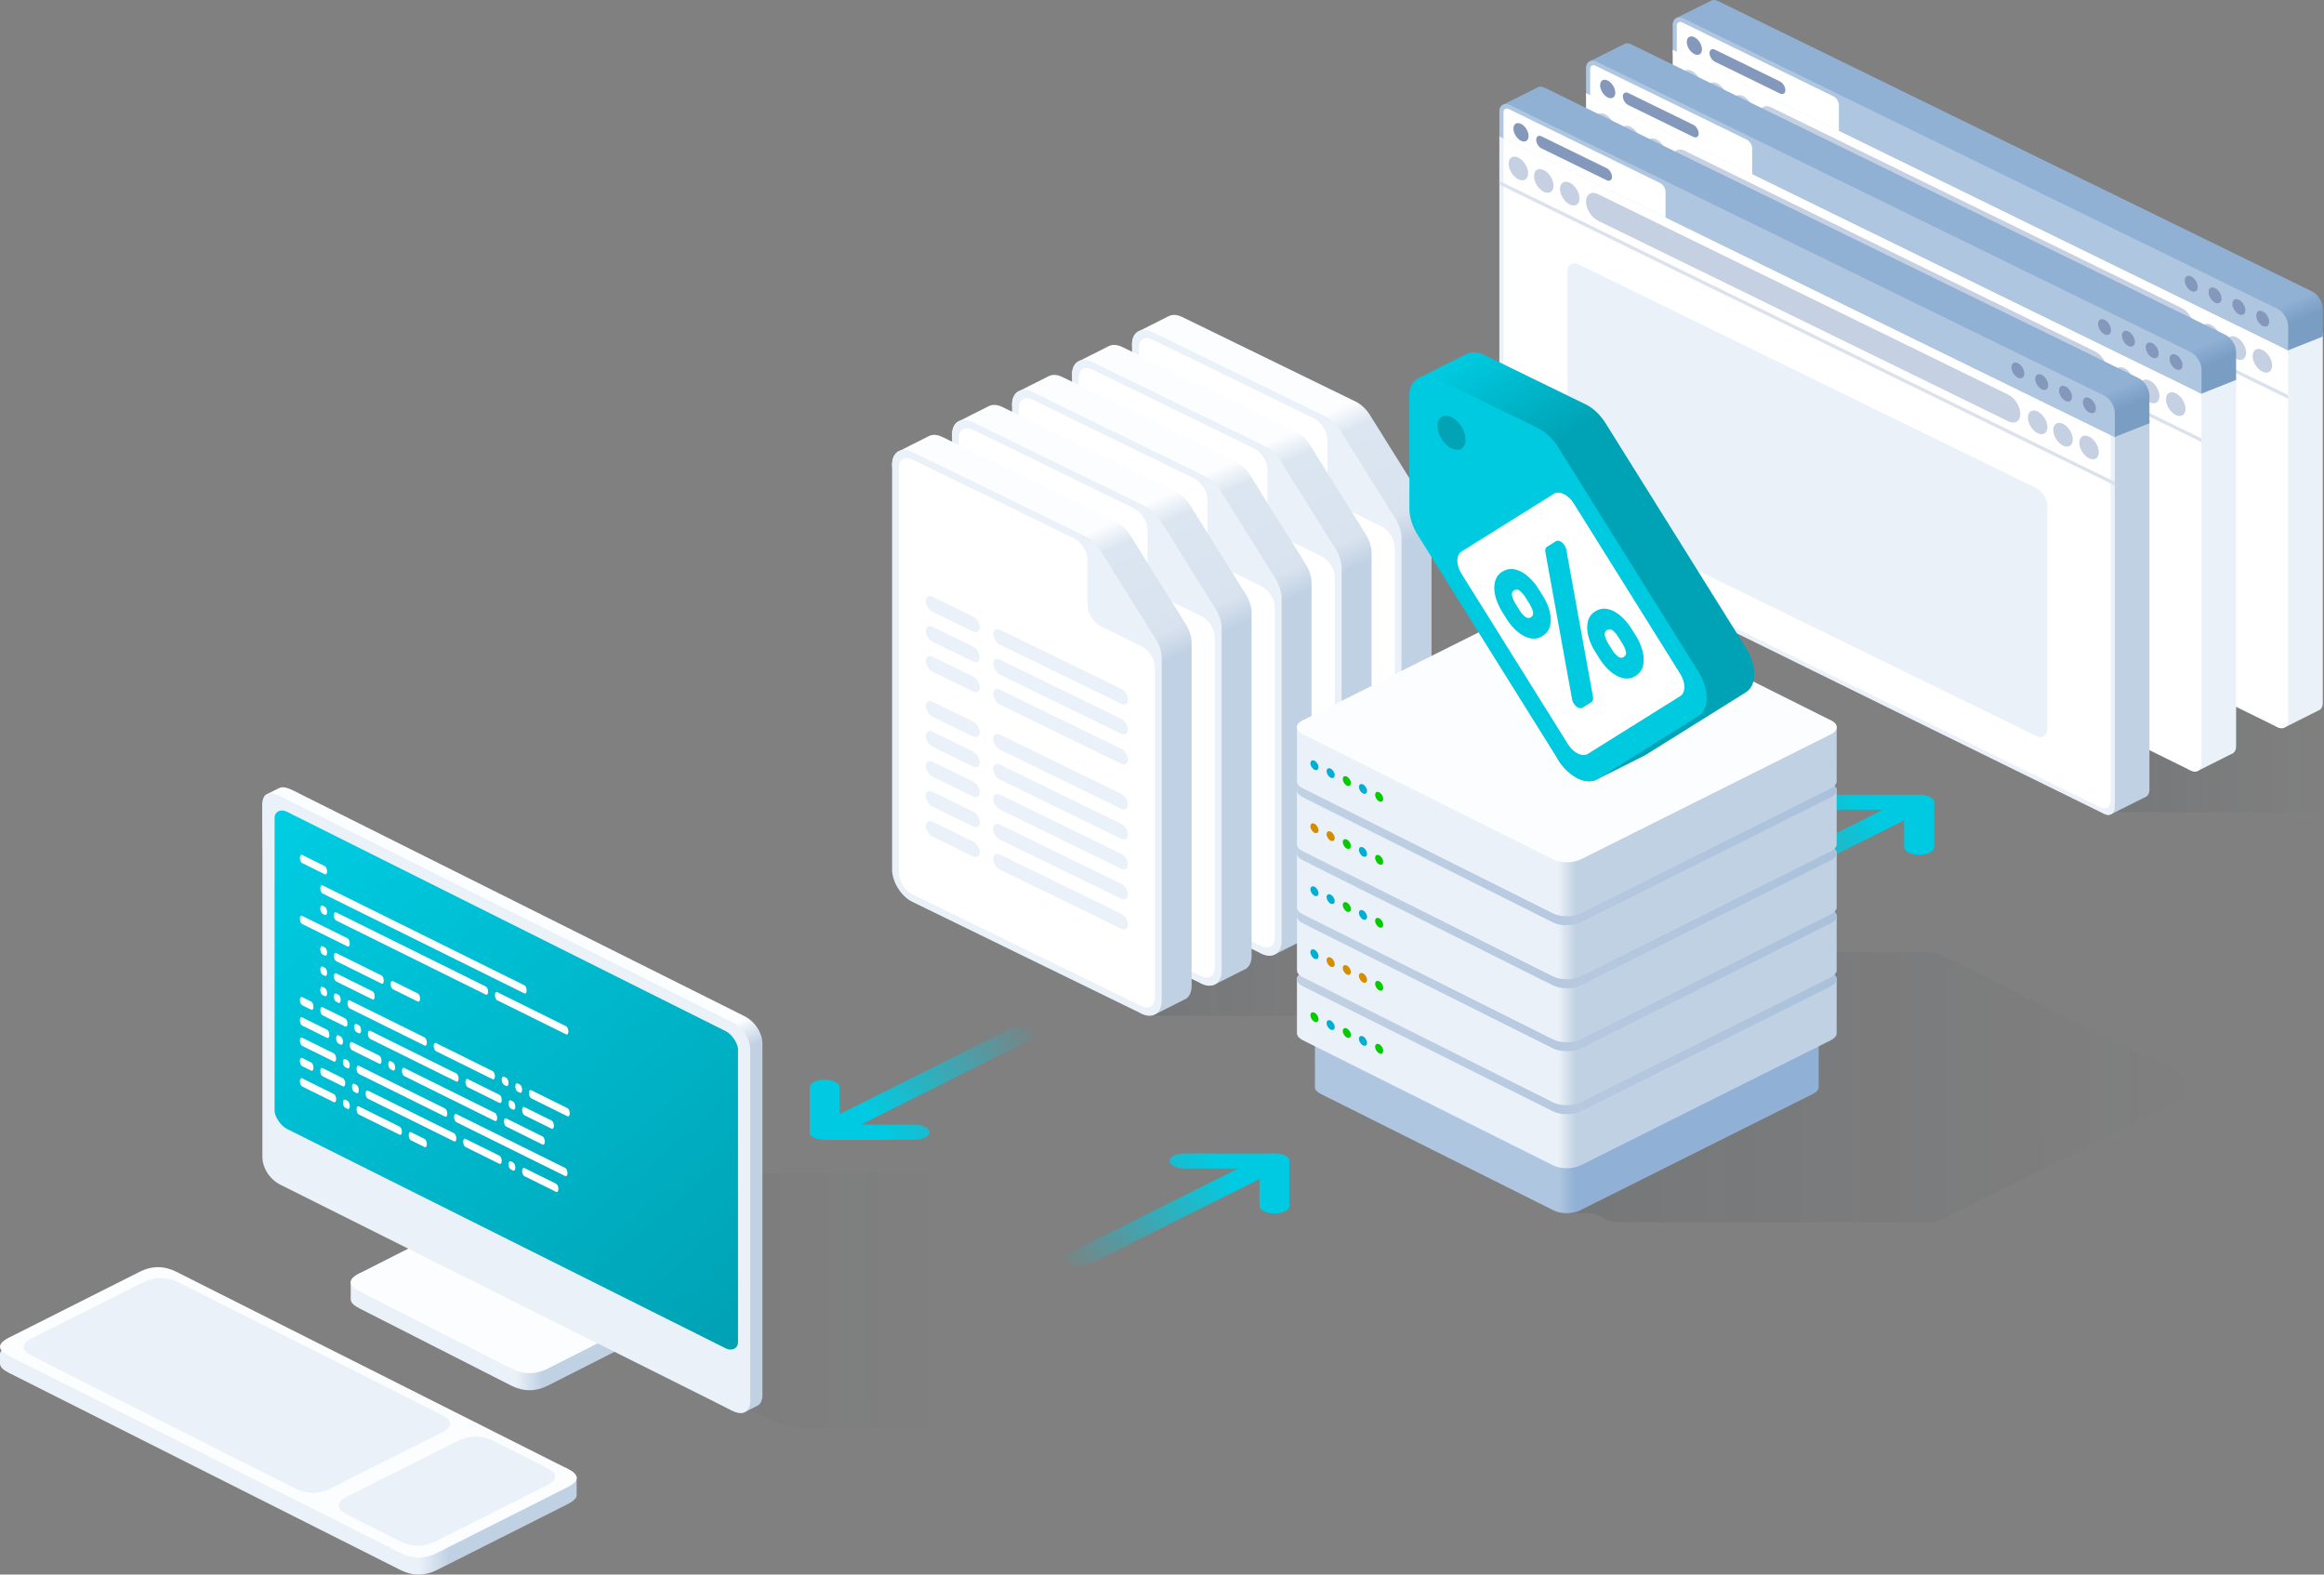 <svg width="310" height="210" fill="none" xmlns="http://www.w3.org/2000/svg"><rect width="100%" height="100%" fill="#808080" stroke="none"/><path fill-rule="evenodd" clip-rule="evenodd" d="M171.414 154.133c.781.391.781 1.024 0 1.414l-26 13c-.781.391-2.047.391-2.828 0-.781-.39-.781-1.023 0-1.414l26-13c.781-.39 2.047-.39 2.828 0Z" fill="url(#a)"/><path fill-rule="evenodd" clip-rule="evenodd" d="M156 154.84c0-.552.895-1 2-1h12c1.105 0 2 .448 2 1v6c0 .552-.895 1-2 1s-2-.448-2-1v-5h-10c-1.105 0-2-.448-2-1Z" fill="url(#b)"/><path fill-rule="evenodd" clip-rule="evenodd" d="M257.414 106.293c.781.39.781 1.024 0 1.414l-26 13c-.781.391-2.047.391-2.828 0-.781-.39-.781-1.024 0-1.414l26-13c.781-.391 2.047-.391 2.828 0Z" fill="url(#c)"/><path fill-rule="evenodd" clip-rule="evenodd" d="M242 107c0-.552.895-1 2-1h12c1.105 0 2 .448 2 1v6c0 .552-.895 1-2 1s-2-.448-2-1v-5h-10c-1.105 0-2-.448-2-1Z" fill="url(#d)"/><path fill-rule="evenodd" clip-rule="evenodd" d="M108.586 151.707c-.781-.39-.781-1.024 0-1.414l26-13c.781-.391 2.047-.391 2.828 0 .781.39.781 1.024 0 1.414l-26 13c-.781.391-2.047.391-2.828 0Z" fill="url(#e)"/><path fill-rule="evenodd" clip-rule="evenodd" d="M124 151c0 .552-.895 1-2 1h-12c-1.105 0-2-.448-2-1v-6c0-.552.895-1 2-1s2 .448 2 1v5h10c1.105 0 2 .448 2 1Z" fill="url(#f)"/><path fill-rule="evenodd" clip-rule="evenodd" d="M194.586 103.707c-.781-.39-.781-1.024 0-1.414l26-13c.781-.39 2.047-.39 2.828 0 .781.39.781 1.024 0 1.414l-26 13c-.781.391-2.047.391-2.828 0Z" fill="url(#g)"/><path fill-rule="evenodd" clip-rule="evenodd" d="M210 103c0 .552-.895 1-2 1h-12c-1.105 0-2-.448-2-1v-6c0-.552.895-1 2-1s2 .448 2 1v5h10c1.105 0 2 .448 2 1Z" fill="url(#h)"/><path d="M310 108.312h-29.274V69.279H310v39.033Z" fill="url(#i)"/><path d="M229.213 5.14V3.589l80.625 40.864v49.3c0 .422-.145.734-.382.905-.057.041-4.739 2.389-4.805 2.413-.243.089-.547.063-.877-.098l-73.116-41.967c-.798-.39-1.445-1.428-1.445-2.317V5.14Z" fill="#EBF1F8"/><path d="M223.124 3.368c0-.463.176-.795.457-.952.048-.027 4.718-2.363 4.772-2.38.236-.07.524-.04.836.112l79.205 38.715c.798.39 1.445 1.428 1.445 2.318v3.705l-5.119 2.03-75.506-39.537-6.09-4.01Z" fill="url(#j)"/><path d="M223.124 3.368c0-.89.647-1.295 1.445-.905l79.205 38.715c.798.39 1.445 1.428 1.445 2.318V47.2L223.124 7.074V3.368Z" fill="#AFC6E0"/><path d="M223.124 8.192V6.639l82.095 40.127v49.301c0 .89-.647 1.295-1.445.905l-79.205-38.916c-.798-.39-1.445-1.427-1.445-2.317V8.192Z" fill="#fff"/><path d="M223.671 8.46V6.907l81.001 39.592v48.69c0 .89-.647 1.295-1.445.905l-78.111-38.38c-.798-.39-1.445-1.428-1.445-2.318V8.46Z" fill="#fff"/><path d="m223.124 12.569 82.095 40.127v.483l-82.095-40.127v-.483Z" fill="#DCE2EC"/><path d="M234.684 15.32c0-.98.712-1.425 1.589-.996l54.752 26.762c.878.429 1.589 1.57 1.589 2.55 0 .978-.711 1.424-1.589.994l-54.752-26.762c-.877-.429-1.589-1.57-1.589-2.549Zm-10.324-5.047c0-.8.582-1.166 1.3-.814.719.35 1.301 1.284 1.301 2.085 0 .801-.582 1.166-1.301.815-.718-.351-1.3-1.285-1.3-2.086Zm3.388 1.657c0-.802.582-1.166 1.301-.815.718.35 1.3 1.285 1.3 2.085 0 .801-.582 1.166-1.3.815-.719-.351-1.301-1.285-1.301-2.086Zm3.468 1.694c0-.8.582-1.165 1.3-.814.719.35 1.301 1.285 1.301 2.085 0 .801-.582 1.166-1.301.815-.718-.351-1.3-1.285-1.3-2.086Zm62.41 30.506c0-.801.582-1.166 1.3-.815.719.351 1.301 1.285 1.301 2.086 0 .8-.582 1.165-1.301.814-.718-.35-1.3-1.285-1.3-2.085Zm3.388 1.656c0-.801.582-1.166 1.301-.815.718.351 1.3 1.285 1.3 2.086 0 .8-.582 1.165-1.3.814-.719-.35-1.301-1.285-1.301-2.085Zm3.468 1.694c0-.8.582-1.165 1.3-.814.719.352 1.301 1.285 1.301 2.086 0 .801-.582 1.166-1.301.814-.718-.35-1.3-1.284-1.3-2.085Z" fill="#C5D0E3"/><path d="M223.671 3.426c0-.437.329-.63.735-.431l20.148 9.848c.406.198.736.713.736 1.15v3.48L223.671 6.908v-3.48Z" fill="#fff"/><path d="M294.601 38.968c0-.534.388-.777.866-.543.479.234.867.857.867 1.39 0 .534-.388.778-.867.544-.478-.235-.866-.857-.866-1.391Zm-3.179-1.554c0-.534.388-.777.867-.543.478.234.867.857.867 1.39 0 .535-.389.778-.867.544-.479-.234-.867-.857-.867-1.39Zm6.357 3.108c0-.534.389-.777.867-.543.479.234.867.857.867 1.39 0 .534-.388.777-.867.543-.478-.234-.867-.856-.867-1.39Zm3.179 1.554c0-.534.389-.777.867-.543.479.234.867.856.867 1.39 0 .534-.388.777-.867.543-.478-.234-.867-.856-.867-1.39ZM225.001 5.592c0-.623.453-.907 1.012-.634.558.274 1.011 1 1.011 1.623s-.453.906-1.011.633c-.559-.273-1.012-1-1.012-1.622Zm3.035 1.483c0-.445.323-.647.722-.452l8.67 4.237c.399.195.723.714.723 1.16 0 .444-.324.647-.723.452l-8.67-4.238c-.399-.195-.722-.714-.722-1.159Z" fill="#8498BB"/><path d="M217.652 10.922V9.369l80.626 40.864v49.3c0 .421-.145.734-.383.905-.056.041-4.738 2.389-4.805 2.413-.243.088-.547.063-.877-.098l-73.116-41.967c-.798-.39-1.445-1.428-1.445-2.317V10.922Z" fill="#EBF1F8"/><path d="M211.563 9.15c0-.465.175-.797.456-.953a793.19 793.19 0 0 1 4.772-2.38c.236-.071.525-.04.836.112l79.205 38.715c.798.39 1.445 1.428 1.445 2.318v3.705l-5.118 2.03-75.507-39.537-6.089-4.01Z" fill="url(#k)"/><path d="M211.563 9.15c0-.89.647-1.296 1.445-.906l79.205 38.715c.798.39 1.445 1.428 1.445 2.318v3.705l-82.095-40.127V9.149Z" fill="#AFC6E0"/><path d="M211.563 13.973V12.42l82.095 40.127v49.301c0 .89-.647 1.295-1.445.905l-79.205-38.916c-.798-.39-1.445-1.428-1.445-2.317V13.973Z" fill="#fff"/><path d="M212.111 14.24v-1.553l81.001 39.593v48.69c0 .89-.647 1.295-1.445.905l-78.111-38.38c-.798-.39-1.445-1.428-1.445-2.318V14.241Z" fill="#fff"/><path d="m211.563 18.35 82.095 40.127v.483l-82.095-40.127v-.483Z" fill="#DCE2EC"/><path d="M223.123 21.1c0-.979.712-1.424 1.589-.995l54.752 26.762c.878.429 1.589 1.57 1.589 2.549 0 .979-.711 1.424-1.589.995L224.712 23.65c-.877-.429-1.589-1.57-1.589-2.549Zm-10.324-5.046c0-.801.582-1.166 1.3-.815.719.351 1.301 1.285 1.301 2.086 0 .8-.582 1.166-1.301.814-.718-.35-1.3-1.284-1.3-2.085Zm3.388 1.656c0-.801.582-1.166 1.301-.815.718.352 1.3 1.285 1.3 2.086 0 .801-.582 1.166-1.3.814-.719-.35-1.301-1.284-1.301-2.085Zm3.468 1.695c0-.8.582-1.166 1.301-.815.718.352 1.3 1.285 1.3 2.086 0 .801-.582 1.166-1.3.815-.719-.351-1.301-1.285-1.301-2.086Zm62.41 30.505c0-.8.582-1.165 1.3-.814.719.351 1.301 1.285 1.301 2.086 0 .8-.582 1.165-1.301.814-.718-.351-1.3-1.285-1.3-2.086Zm3.388 1.656c0-.8.582-1.165 1.301-.814.718.351 1.3 1.285 1.3 2.086 0 .8-.582 1.165-1.3.814-.719-.35-1.301-1.285-1.301-2.086Zm3.468 1.696c0-.801.582-1.166 1.301-.815.718.351 1.3 1.285 1.3 2.086 0 .8-.582 1.165-1.3.814-.719-.35-1.301-1.285-1.301-2.085Z" fill="#C5D0E3"/><path d="M212.111 9.207c0-.437.329-.63.735-.431l20.148 9.848c.406.198.735.713.735 1.15v3.48l-21.618-10.566v-3.48Z" fill="#fff"/><path d="M283.04 44.749c0-.534.388-.777.867-.543.479.234.867.857.867 1.39 0 .534-.388.778-.867.543-.479-.234-.867-.856-.867-1.39Zm-3.179-1.554c0-.534.388-.777.867-.543.479.234.867.857.867 1.39 0 .535-.388.778-.867.544-.479-.234-.867-.857-.867-1.39Zm6.358 3.108c0-.534.388-.777.867-.543.479.234.867.856.867 1.39 0 .534-.388.777-.867.543-.479-.234-.867-.856-.867-1.39Zm3.179 1.554c0-.534.388-.777.867-.543.479.234.867.856.867 1.39 0 .534-.388.777-.867.543-.479-.234-.867-.856-.867-1.39Zm-75.957-36.484c0-.623.453-.907 1.011-.634.559.273 1.012 1 1.012 1.623s-.453.906-1.012.633c-.558-.273-1.011-1-1.011-1.622Zm3.034 1.483c0-.445.324-.647.723-.452l8.67 4.237c.399.195.722.714.722 1.16 0 .444-.323.647-.722.452l-8.67-4.238c-.399-.195-.723-.714-.723-1.159Z" fill="#8498BB"/><path d="M206.089 16.703V15.15l80.626 40.863v49.301c0 .421-.145.734-.383.905-.057.041-4.738 2.389-4.805 2.413-.243.088-.547.063-.877-.098l-73.116-41.967c-.798-.39-1.445-1.428-1.445-2.317V16.703Z" fill="#C1D1E4"/><path d="M200 14.93c0-.464.176-.796.457-.952.047-.027 4.718-2.363 4.771-2.38.236-.071.525-.04.837.112l79.205 38.715c.798.39 1.445 1.428 1.445 2.318v3.705l-5.119 2.03-75.507-39.537L200 14.93Z" fill="url(#l)"/><path d="M200 14.93c0-.89.647-1.295 1.445-.905L280.65 52.74c.798.39 1.445 1.428 1.445 2.317v3.706L200 18.636V14.93Z" fill="#AFC6E0"/><path d="M200 19.754V18.2l82.095 40.127v49.302c0 .89-.647 1.295-1.445.905l-79.205-38.916c-.798-.39-1.445-1.428-1.445-2.317V19.754Z" fill="#EBF1F8"/><path d="M200.548 20.021v-1.553l81.001 39.593v48.69c0 .89-.647 1.295-1.445.905l-78.111-38.38c-.798-.39-1.445-1.428-1.445-2.318V20.022Z" fill="#fff"/><path d="m200 24.13 82.095 40.128v.483L200 24.614v-.483Z" fill="#DCE2EC"/><path d="M211.56 26.881c0-.979.712-1.424 1.589-.995l54.752 26.762c.878.429 1.589 1.57 1.589 2.55 0 .978-.711 1.423-1.589.994L213.149 29.43c-.877-.429-1.589-1.57-1.589-2.549Zm-10.324-5.046c0-.801.582-1.166 1.3-.815.719.352 1.301 1.285 1.301 2.086 0 .801-.582 1.166-1.301.815-.718-.351-1.3-1.285-1.3-2.086Zm3.388 1.656c0-.8.582-1.165 1.301-.814.718.35 1.3 1.284 1.3 2.085 0 .801-.582 1.166-1.3.815-.719-.351-1.301-1.285-1.301-2.086Zm3.468 1.695c0-.8.582-1.165 1.3-.814.719.35 1.301 1.285 1.301 2.085 0 .801-.582 1.166-1.301.815-.718-.351-1.3-1.285-1.3-2.086Zm62.41 30.505c0-.8.582-1.165 1.3-.814.719.351 1.301 1.285 1.301 2.086 0 .8-.582 1.165-1.301.814-.718-.35-1.3-1.285-1.3-2.086Zm3.388 1.657c0-.801.582-1.166 1.301-.815.718.351 1.3 1.285 1.3 2.086 0 .8-.582 1.165-1.3.814-.719-.35-1.301-1.285-1.301-2.085Zm3.468 1.695c0-.801.582-1.166 1.3-.815.719.351 1.301 1.285 1.301 2.086 0 .8-.582 1.166-1.301.814-.718-.35-1.3-1.285-1.3-2.085Z" fill="#C5D0E3"/><path d="M200.548 14.988c0-.437.33-.63.736-.431l20.147 9.848c.406.198.736.713.736 1.15v3.48L200.548 18.47v-3.48Z" fill="#fff"/><path d="M271.477 50.53c0-.534.388-.777.867-.543.479.234.867.857.867 1.39 0 .534-.388.777-.867.543-.479-.234-.867-.856-.867-1.39Zm-3.179-1.554c0-.534.389-.777.867-.543.479.234.867.857.867 1.39 0 .535-.388.778-.867.544-.478-.234-.867-.857-.867-1.39Zm6.358 3.108c0-.534.388-.777.867-.543.479.234.867.856.867 1.39 0 .534-.388.777-.867.543-.479-.234-.867-.856-.867-1.39Zm3.179 1.554c0-.534.388-.777.867-.543.479.234.867.856.867 1.39 0 .534-.388.777-.867.543-.479-.234-.867-.856-.867-1.39Zm-75.957-36.484c0-.623.453-.907 1.012-.634.558.274 1.011 1 1.011 1.623 0 .622-.453.906-1.011.633-.559-.273-1.012-1-1.012-1.622Zm3.035 1.483c0-.445.323-.647.722-.452l8.67 4.237c.399.195.722.714.722 1.16 0 .444-.323.646-.722.451l-8.67-4.237c-.399-.195-.722-.714-.722-1.159Z" fill="#8498BB"/><path d="M209.08 36.19c0-.917.666-1.334 1.488-.932l61.03 29.83c.822.403 1.488 1.471 1.488 2.388v29.74c0 .917-.666 1.334-1.488.933l-61.03-29.831c-.822-.402-1.488-1.471-1.488-2.388V36.19Z" fill="#EBF1F8"/><path d="M191 135.461h-38v-44.5h38v44.5Z" fill="url(#m)"/><path d="M151 45.961c0-.802.283-1.393.745-1.706.053-.037 4.109-2.07 4.167-2.098.475-.235 1.1-.214 1.784.12l23.151 11.29c.715.35 1.401 1 1.907 1.81l7.408 11.855c.506.81.79 1.711.79 2.507v45.757c0 .784-.271 1.367-.714 1.685-.057.041-4.117 2.078-4.18 2.11-.478.245-1.11.228-1.803-.11l-26.559-16.905c-1.489-.726-2.696-2.658-2.696-4.315l-4-52Z" fill="url(#n)"/><path d="M151 45.961c0-1.657 1.207-2.41 2.696-1.685l23.151 11.292c.715.349 1.401 1 1.907 1.808l7.408 11.856c.506.81.79 1.711.79 2.507v45.757c0 1.657-1.207 2.411-2.697 1.685l-30.559-14.905c-1.489-.726-2.696-2.658-2.696-4.315v-54Z" fill="#EBF1F8"/><path d="M151.899 46.4c0-1.105.805-1.608 1.798-1.124l21.571 10.521c.992.485 1.797 1.773 1.797 2.877v6c0 1.105.805 2.393 1.798 2.877l5.393 2.63c.992.484 1.797 1.772 1.797 2.877v44c0 1.104-.805 1.607-1.797 1.123l-30.559-14.905c-.993-.484-1.798-1.772-1.798-2.876v-54Z" fill="#fff"/><path d="M143 49.961c0-.802.283-1.393.745-1.706.053-.037 4.109-2.07 4.167-2.098.475-.235 1.1-.214 1.784.12l23.151 11.29c.715.35 1.401 1 1.907 1.81l7.408 11.855c.506.81.79 1.711.79 2.507v45.757c0 .784-.271 1.367-.714 1.685-.057.041-4.117 2.078-4.18 2.11-.478.245-1.11.228-1.803-.11l-26.559-16.905c-1.489-.726-2.696-2.658-2.696-4.315l-4-52Z" fill="url(#o)"/><path d="M143 49.961c0-1.657 1.207-2.41 2.696-1.685l23.151 11.292c.715.349 1.401 1 1.907 1.808l7.408 11.856c.506.81.79 1.711.79 2.507v45.757c0 1.657-1.207 2.411-2.697 1.685l-30.559-14.905c-1.489-.726-2.696-2.658-2.696-4.315v-54Z" fill="#EBF1F8"/><path d="M143.899 50.4c0-1.105.805-1.608 1.798-1.124l21.571 10.521c.992.485 1.797 1.773 1.797 2.877v6c0 1.105.805 2.393 1.798 2.877l5.393 2.63c.992.484 1.797 1.772 1.797 2.877v44c0 1.104-.805 1.607-1.797 1.123l-30.559-14.905c-.993-.484-1.798-1.772-1.798-2.876v-54Z" fill="#fff"/><path d="M135 53.961c0-.802.283-1.393.745-1.706.053-.037 4.109-2.07 4.167-2.098.475-.235 1.1-.214 1.784.12l23.151 11.29c.715.35 1.401 1 1.907 1.81l7.408 11.855c.506.81.79 1.711.79 2.507v45.757c0 .784-.271 1.367-.714 1.685-.057.041-4.117 2.078-4.18 2.11-.478.245-1.11.228-1.803-.11l-26.559-16.905c-1.489-.726-2.696-2.658-2.696-4.315l-4-52Z" fill="url(#p)"/><path d="M135 53.961c0-1.657 1.207-2.41 2.696-1.685l23.151 11.292c.715.349 1.401 1 1.907 1.808l7.408 11.856c.506.81.79 1.711.79 2.507v45.757c0 1.657-1.207 2.411-2.697 1.685l-30.559-14.905c-1.489-.726-2.696-2.658-2.696-4.315v-54Z" fill="#EBF1F8"/><path d="M135.899 54.4c0-1.105.805-1.608 1.798-1.124l21.571 10.521c.992.485 1.797 1.773 1.797 2.877v6c0 1.105.805 2.393 1.798 2.877l5.393 2.63c.992.484 1.797 1.772 1.797 2.877v44c0 1.104-.805 1.607-1.797 1.123l-30.559-14.905c-.993-.484-1.798-1.772-1.798-2.876v-54Z" fill="#fff"/><path d="M127 57.961c0-.802.283-1.393.745-1.706.053-.037 4.109-2.07 4.167-2.098.475-.235 1.1-.214 1.784.12l23.151 11.29c.715.35 1.401 1 1.907 1.81l7.408 11.855c.506.81.79 1.711.79 2.507v45.757c0 .784-.271 1.367-.714 1.685-.057.041-4.117 2.078-4.18 2.11-.478.245-1.11.228-1.803-.11l-26.559-16.905c-1.489-.726-2.696-2.658-2.696-4.315l-4-52Z" fill="url(#q)"/><path d="M127 57.961c0-1.657 1.207-2.41 2.696-1.685l23.151 11.292c.715.349 1.401 1 1.907 1.808l7.408 11.856c.506.81.79 1.711.79 2.507v45.757c0 1.657-1.207 2.411-2.697 1.685l-30.559-14.905c-1.489-.726-2.696-2.658-2.696-4.315v-54Z" fill="#EBF1F8"/><path d="M127.899 58.4c0-1.105.805-1.608 1.798-1.124l21.571 10.521c.992.485 1.797 1.773 1.797 2.877v6c0 1.105.805 2.393 1.798 2.877l5.393 2.63c.992.484 1.797 1.772 1.797 2.877v44c0 1.104-.805 1.607-1.797 1.123l-30.559-14.905c-.993-.484-1.798-1.772-1.798-2.876v-54Z" fill="#fff"/><path d="M119 61.961c0-.802.283-1.393.745-1.706.053-.037 4.109-2.07 4.167-2.098.475-.235 1.1-.214 1.784.12l23.151 11.29c.715.35 1.401 1 1.907 1.81l7.408 11.855c.506.81.79 1.711.79 2.507v45.757c0 .784-.271 1.367-.714 1.685-.057.041-4.117 2.078-4.18 2.11-.478.245-1.11.228-1.803-.11l-26.559-16.905c-1.489-.726-2.696-2.658-2.696-4.315l-4-52Z" fill="url(#r)"/><path d="M119 61.961c0-1.657 1.207-2.41 2.696-1.685l23.151 11.292c.715.349 1.401 1 1.907 1.808l7.408 11.856c.506.81.79 1.711.79 2.507v45.757c0 1.657-1.207 2.411-2.697 1.685l-30.559-14.905c-1.489-.726-2.696-2.658-2.696-4.315v-54Z" fill="#EBF1F8"/><path d="M119.899 62.4c0-1.105.805-1.608 1.798-1.124l21.571 10.521c.992.485 1.797 1.773 1.797 2.877v6c0 1.105.805 2.393 1.798 2.877l5.393 2.63c.992.484 1.797 1.772 1.797 2.877v44c0 1.104-.805 1.607-1.797 1.123l-30.559-14.905c-.993-.484-1.798-1.772-1.798-2.876v-54Z" fill="#fff"/><path d="M123.494 80.153c0-.552.403-.804.899-.562l5.393 2.63c.496.243.898.887.898 1.439s-.402.804-.898.562l-5.393-2.63c-.496-.243-.899-.887-.899-1.439Zm8.988 4.384c0-.553.402-.804.899-.562l16.178 7.89c.497.243.899.887.899 1.44 0 .551-.402.803-.899.56l-16.178-7.89c-.497-.242-.899-.886-.899-1.438Zm-8.988-.384c0-.552.403-.804.899-.562l5.393 2.63c.496.243.898.887.898 1.439s-.402.804-.898.562l-5.393-2.63c-.496-.243-.899-.887-.899-1.439Zm8.988 4.384c0-.553.402-.804.899-.562l16.178 7.89c.497.243.899.887.899 1.44 0 .551-.402.803-.899.56l-16.178-7.89c-.497-.242-.899-.886-.899-1.438Zm-8.988-.384c0-.552.403-.804.899-.562l5.393 2.63c.496.243.898.887.898 1.439s-.402.804-.898.562l-5.393-2.63c-.496-.243-.899-.887-.899-1.439Zm8.988 4.384c0-.553.402-.804.899-.562l16.178 7.89c.497.243.899.887.899 1.439s-.402.804-.899.562l-16.178-7.89c-.497-.243-.899-.887-.899-1.44Zm-8.988 1.616c0-.552.403-.804.899-.562l5.393 2.63c.496.243.898.887.898 1.439s-.402.804-.898.562l-5.393-2.63c-.496-.243-.899-.887-.899-1.439Zm8.988 4.384c0-.553.402-.804.899-.562l16.178 7.891c.497.242.899.886.899 1.438 0 .552-.402.804-.899.562l-16.178-7.89c-.497-.243-.899-.887-.899-1.44Zm-8.988-.384c0-.552.403-.804.899-.562l5.393 2.631c.496.242.898.886.898 1.438 0 .552-.402.804-.898.562l-5.393-2.63c-.496-.243-.899-.887-.899-1.439Zm8.988 4.384c0-.553.402-.804.899-.562l16.178 7.891c.497.242.899.886.899 1.438 0 .552-.402.804-.899.562l-16.178-7.891c-.497-.242-.899-.886-.899-1.438Zm-8.988-.384c0-.552.403-.804.899-.562l5.393 2.631c.496.242.898.886.898 1.438 0 .552-.402.804-.898.562l-5.393-2.631c-.496-.242-.899-.886-.899-1.438Zm8.988 4.384c0-.553.402-.804.899-.562l16.178 7.891c.497.242.899.886.899 1.438 0 .552-.402.804-.899.562l-16.178-7.891c-.497-.242-.899-.886-.899-1.438Zm-8.988-.384c0-.552.403-.804.899-.562l5.393 2.631c.496.242.898.886.898 1.438 0 .552-.402.804-.898.562l-5.393-2.631c-.496-.242-.899-.886-.899-1.438Zm8.988 4.384c0-.553.402-.804.899-.562l16.178 7.891c.497.242.899.886.899 1.438 0 .552-.402.804-.899.562l-16.178-7.891c-.497-.242-.899-.886-.899-1.438Zm-8.988-.384c0-.552.403-.804.899-.562l5.393 2.631c.496.242.898.886.898 1.438 0 .552-.402.804-.898.562l-5.393-2.631c-.496-.242-.899-.886-.899-1.438Zm8.988 4.384c0-.553.402-.804.899-.562l16.178 7.891c.497.242.899.886.899 1.438 0 .552-.402.804-.899.562l-16.178-7.891c-.497-.242-.899-.886-.899-1.438Z" fill="#EBF1F8"/><path d="M212.6 161.8H209l30.6-34.8H257c.96 0 1.6.2 1.8.3l33.6 16.8c.2.1.6.42.6.9 0 .48-.4.8-.6.9l-33 16.5c-1.2.6-1.8.6-2.4.6h-40.8c-.4 0-1.32-.06-1.8-.3l-1.8-.9Z" fill="url(#s)"/><path d="M176.117 145.865c-.457-.228-.696-.524-.716-.824-.002-.027-.002-7.975 0-8.002.02-.299.259-.596.716-.824l31.152-8.856c.956-.478 2.506-.478 3.461 0l31.153 8.856c.454.227.692.521.715.818.003.044.002 8.009-.004 8.053-.04.284-.277.562-.711.779l-31.153 15.577c-.955.478-2.505.478-3.461 0l-31.152-15.577Z" fill="url(#t)"/><path d="M173.768 138.727c-.49-.244-.745-.562-.767-.883v-7.288c.022-.321.277-.638.767-.883l33.378-9.489c1.024-.512 2.684-.512 3.708 0l33.378 9.489c.486.243.742.558.766.877.004.047.002 7.295-.004 7.342-.043.304-.297.603-.762.835l-33.378 16.689c-1.024.512-2.684.512-3.708 0l-33.378-16.689Z" fill="url(#u)"/><path d="M173.768 131.527c-1.024-.512-1.024-1.342 0-1.854l33.378-16.689c1.024-.512 2.684-.512 3.708 0l33.378 16.689c1.024.512 1.024 1.342 0 1.854l-33.378 16.689c-1.024.512-2.684.512-3.708 0l-33.378-16.689Z" fill="url(#v)"/><path d="M173.768 130.327c-.49-.245-.745-.562-.767-.883v-7.288c.022-.321.277-.638.767-.883l33.378-9.489c1.024-.512 2.684-.512 3.708 0l33.378 9.489c.486.243.742.558.766.877.004.047.002 7.295-.004 7.342-.043.304-.297.603-.762.835l-33.378 16.689c-1.024.512-2.684.512-3.708 0l-33.378-16.689Z" fill="url(#w)"/><path d="M173.768 123.128c-1.024-.512-1.024-1.342 0-1.854l33.378-16.689c1.024-.512 2.684-.512 3.708 0l33.378 16.689c1.024.512 1.024 1.342 0 1.854l-33.378 16.689c-1.024.512-2.684.512-3.708 0l-33.378-16.689Z" fill="url(#x)"/><path d="M173.768 121.928c-.49-.245-.745-.563-.767-.883v-7.289c.022-.32.277-.638.767-.883l33.378-9.488c1.024-.512 2.684-.512 3.708 0l33.378 9.488c.486.244.742.559.766.877.004.048.002 7.295-.004 7.343-.043.304-.297.602-.762.835l-33.378 16.689c-1.024.512-2.684.512-3.708 0l-33.378-16.689Z" fill="url(#y)"/><path d="M173.768 114.727c-1.024-.512-1.024-1.343 0-1.855l33.378-16.688c1.024-.513 2.684-.513 3.708 0l33.378 16.688c1.024.512 1.024 1.343 0 1.855l-33.378 16.689c-1.024.512-2.684.512-3.708 0l-33.378-16.689Z" fill="url(#z)"/><path d="M173.768 113.527c-.49-.245-.745-.562-.767-.883v-7.288c.022-.321.277-.638.767-.883l33.378-9.489c1.024-.512 2.684-.512 3.708 0l33.378 9.489c.486.243.742.558.766.877.004.047.002 7.295-.004 7.342-.043.304-.297.603-.762.835l-33.378 16.689c-1.024.512-2.684.512-3.708 0l-33.378-16.689Z" fill="url(#A)"/><path d="M173.768 106.327c-1.024-.512-1.024-1.342 0-1.854l33.378-16.689c1.024-.512 2.684-.512 3.708 0l33.378 16.689c1.024.512 1.024 1.342 0 1.854l-33.378 16.689c-1.024.512-2.684.512-3.708 0l-33.378-16.689Z" fill="url(#B)"/><path d="M173.768 105.127c-.49-.245-.745-.562-.767-.883v-7.288c.022-.32.277-.638.767-.883l33.378-9.489c1.024-.512 2.684-.512 3.708 0l33.378 9.489c.486.243.742.558.766.877.004.047.002 7.295-.004 7.342-.043.304-.297.603-.762.835l-33.378 16.689c-1.024.512-2.684.512-3.708 0l-33.378-16.689Z" fill="url(#C)"/><path d="M173.768 97.927c-1.024-.512-1.024-1.342 0-1.854l33.378-16.689c1.024-.512 2.684-.512 3.708 0l33.378 16.689c1.024.512 1.024 1.342 0 1.854l-33.378 16.689c-1.024.512-2.684.512-3.708 0l-33.378-16.689Z" fill="#FBFDFF"/><circle cx=".6" cy=".6" r=".6" transform="matrix(.899 .438 0 1 174.801 101.2)" fill="#00AED4"/><circle cx=".6" cy=".6" r=".6" transform="matrix(.899 .438 0 1 176.958 102.252)" fill="#00AED4"/><circle cx=".6" cy=".6" r=".6" transform="matrix(.899 .438 0 1 179.115 103.305)" fill="#04CB00"/><circle cx=".6" cy=".6" r=".6" transform="matrix(.899 .438 0 1 181.271 104.356)" fill="#00AED4"/><circle cx=".6" cy=".6" r=".6" transform="matrix(.899 .438 0 1 183.429 105.408)" fill="#04CB00"/><circle cx=".6" cy=".6" r=".6" transform="matrix(.899 .438 0 1 174.799 109.601)" fill="#D48C00"/><circle cx=".6" cy=".6" r=".6" transform="matrix(.899 .438 0 1 176.957 110.653)" fill="#D48C00"/><circle cx=".6" cy=".6" r=".6" transform="matrix(.899 .438 0 1 179.114 111.706)" fill="#04CB00"/><circle cx=".6" cy=".6" r=".6" transform="matrix(.899 .438 0 1 181.271 112.757)" fill="#00AED4"/><circle cx=".6" cy=".6" r=".6" transform="matrix(.899 .438 0 1 183.429 113.809)" fill="#04CB00"/><circle cx=".6" cy=".6" r=".6" transform="matrix(.899 .438 0 1 174.799 118.001)" fill="#00AED4"/><circle cx=".6" cy=".6" r=".6" transform="matrix(.899 .438 0 1 176.957 119.053)" fill="#00AED4"/><circle cx=".6" cy=".6" r=".6" transform="matrix(.899 .438 0 1 179.114 120.106)" fill="#04CB00"/><circle cx=".6" cy=".6" r=".6" transform="matrix(.899 .438 0 1 181.271 121.157)" fill="#00AED4"/><circle cx=".6" cy=".6" r=".6" transform="matrix(.899 .438 0 1 183.429 122.209)" fill="#04CB00"/><circle cx=".6" cy=".6" r=".6" transform="matrix(.899 .438 0 1 174.8 126.401)" fill="#00AED4"/><circle cx=".6" cy=".6" r=".6" transform="matrix(.899 .438 0 1 176.957 127.453)" fill="#D48C00"/><circle cx=".6" cy=".6" r=".6" transform="matrix(.899 .438 0 1 179.115 128.504)" fill="#D48C00"/><circle cx=".6" cy=".6" r=".6" transform="matrix(.899 .438 0 1 181.272 129.557)" fill="#D48C00"/><circle cx=".6" cy=".6" r=".6" transform="matrix(.899 .438 0 1 183.429 130.609)" fill="#04CB00"/><circle cx=".6" cy=".6" r=".6" transform="matrix(.899 .438 0 1 174.8 134.801)" fill="#04CB00"/><circle cx=".6" cy=".6" r=".6" transform="matrix(.899 .438 0 1 176.958 135.854)" fill="#00AED4"/><circle cx=".6" cy=".6" r=".6" transform="matrix(.899 .438 0 1 179.115 136.905)" fill="#04CB00"/><circle cx=".6" cy=".6" r=".6" transform="matrix(.899 .438 0 1 181.272 137.957)" fill="#00AED4"/><circle cx=".6" cy=".6" r=".6" transform="matrix(.899 .438 0 1 183.429 139.009)" fill="#04CB00"/><path d="m232.903 92.317-13.433 8.394c-.112.07-6.575 3.301-6.698 3.347-1.469.555-3.594-.597-4.944-2.758l-12.386-33.148c-.702-1.124-1.097-2.377-1.097-3.482L188 52.897c0-1.09.376-1.898.991-2.34.089-.065 6.529-3.294 6.628-3.342.66-.324 1.525-.293 2.472.169l13.433 6.552c.993.484 1.946 1.388 2.648 2.512l18.731 29.975c1.463 2.341 1.463 4.98 0 5.894Z" fill="url(#D)"/><path d="m226.558 95.49-13.433 8.394c-1.463.914-3.834-.243-5.297-2.584l-18.731-29.975C188.395 70.2 188 68.948 188 67.842V52.898c0-2.301 1.677-3.35 3.746-2.34l13.433 6.551c.993.485 1.946 1.389 2.649 2.513l18.73 29.975c1.463 2.34 1.463 4.98 0 5.894Z" fill="#00CAE0"/><path d="m224.136 92.835-12.335 7.708c-.732.457-1.918-.122-2.649-1.292l-14.209-22.739c-.731-1.17-.731-2.49 0-2.947l12.336-7.708c.731-.457 1.917.122 2.649 1.292l14.208 22.739c.731 1.17.731 2.49 0 2.947Z" fill="#fff"/><path d="m213.328 87.788-.539-.864a7.414 7.414 0 0 1-.92-2.095c-.177-.705-.197-1.349-.06-1.931a2.114 2.114 0 0 1 .98-1.358c.529-.33 1.084-.433 1.664-.306.584.125 1.152.423 1.705.893a7.508 7.508 0 0 1 1.49 1.761l.54.864a7.3 7.3 0 0 1 .914 2.098c.18.704.2 1.347.06 1.932a2.151 2.151 0 0 1-.994 1.367c-.524.327-1.077.424-1.66.291-.583-.132-1.152-.433-1.705-.903a7.577 7.577 0 0 1-1.475-1.749Zm1.2-1.95.54.863c.19.304.425.577.705.817.28.233.552.267.815.103.277-.173.368-.43.275-.773a3.585 3.585 0 0 0-.435-.996l-.54-.864c-.2-.32-.435-.604-.705-.85-.27-.247-.548-.28-.835-.102-.263.165-.35.427-.26.786.094.357.24.695.44 1.015Zm-13.591-3.344-.54-.864c-.439-.704-.748-1.409-.924-2.114-.174-.708-.19-1.35-.05-1.927s.465-1.025.974-1.343c.53-.331 1.085-.433 1.665-.306.583.125 1.152.422 1.705.892a7.508 7.508 0 0 1 1.49 1.762l.54.864c.439.704.746 1.406.919 2.106.177.698.192 1.334.045 1.907-.146.574-.481 1.024-1.004 1.351-.524.327-1.075.427-1.655.3-.58-.127-1.145-.423-1.695-.888a7.499 7.499 0 0 1-1.47-1.74Zm1.22-1.964.54.864c.2.32.437.595.71.825.273.23.537.265.79.107.276-.173.368-.43.275-.772a3.585 3.585 0 0 0-.435-.997l-.54-.864c-.2-.32-.435-.603-.705-.85-.27-.246-.548-.28-.835-.101-.263.164-.343.43-.24.795.104.358.25.69.44.993Zm8.938 13.859c-.473.295-1.281-.379-1.403-1.169l-3.554-19.595c-.05-.323.036-.588.229-.709l1.169-.73c.472-.296 1.281.378 1.402 1.168l3.555 19.595c.05.323-.036.588-.229.71l-1.169.73Z" fill="#00CAE0"/><path d="M195.493 58.635c0 1.151-.839 1.675-1.874 1.17-1.034-.504-1.873-1.846-1.873-2.997 0-1.15.839-1.675 1.873-1.17 1.035.505 1.874 1.846 1.874 2.997Z" fill="#01A3B5"/><path d="M16.636 171.887c1.627-.818 3.254-.818 4.88 0 1.628.818 52.565 23.182 54.192 24 .744.374 1.147.748 1.211 1.122.012.071.012 2.414 0 2.484-.064.374-.467.748-1.21 1.122-1.628.818-15.79 7.953-17.417 8.771-1.627.818-3.254.818-4.88 0L1.22 183.113c-.787-.396-1.193-.791-1.219-1.187v-1.354c.026-.395.432-.791 1.22-1.187 1.3-.654 3.486-1.498 15.415-7.498Z" fill="url(#E)"/><path d="M23.517 169.614c-1.627-.819-3.254-.819-4.88 0-11.93 6-16.115 8.116-17.417 8.771-1.627.818-1.627 1.636 0 2.455l52.191 26.273c1.627.818 3.254.818 4.88 0 1.628-.818 15.79-7.953 17.417-8.771 1.627-.818 1.627-1.637 0-2.455l-52.191-26.273Z" fill="#FBFDFF"/><path d="M65.89 192.205c-1.627-.818-3.254-.818-4.88 0l-14.642 7.364c-1.626.818-1.626 1.636 0 2.454 1.627.818 5.311 2.683 6.938 3.501 1.627.819 3.254.819 4.88 0l14.642-7.363c1.627-.819 1.627-1.637 0-2.455-1.627-.818-5.311-2.683-6.938-3.501Zm-42-21.136c-1.627-.818-3.254-.818-4.88 0l-14.642 7.364c-1.627.818-1.627 1.636 0 2.455l34.938 17.583c1.627.819 3.254.819 4.88 0l14.642-7.363c1.626-.819 1.626-1.637 0-2.455L23.89 171.069Z" fill="#EBF1F8"/><path d="M110.5 190.5H125v-34H44.5c-4 0-7 .5-3 2.5S98 187 102 189s7 1.5 8.5 1.5Z" fill="url(#F)"/><path d="M57.418 168.3s3.253-.818 4.88 0c1.627.818 18.565 6.182 20.191 7.001.744.374 1.148.748 1.212 1.122.012.07.012 2.413 0 2.483-.064.374-.468.748-1.212 1.122-1.626.818-7.79 3.953-9.416 4.771-1.627.819-3.253.819-4.88 0-1.627-.818-18.565-9.455-20.192-10.273-.786-.396-1.193-.791-1.218-1.187-.002-.027-.002-2.327 0-2.354.025-.395.432-.791 1.218-1.187 1.302-.654 9.417-1.498 9.417-1.498Z" fill="url(#G)"/><path d="M62.298 165.027c-1.627-.818-3.254-.818-4.88 0 0 0-8.115 4.117-9.417 4.771-1.626.818-1.626 1.637 0 2.455 1.627.818 18.565 9.455 20.192 10.273 1.627.818 3.253.818 4.88 0 1.627-.818 7.79-3.953 9.416-4.771 1.627-.818 1.627-1.637 0-2.455-1.626-.818-18.564-9.455-20.191-10.273Z" fill="#FBFDFF"/><path d="m99.258 135.502-60.191-30.095c-.782-.392-1.377-.501-1.783-.327-.03.013-1.686.84-1.714.856-.38.216-.57.718-.57 1.504 0 14.235 1.627 45.134 1.627 46.11 0 1.22.813 2.847 2.44 3.661 1.627.813 56.938 30.095 58.565 30.909.75.375 1.327.404 1.731.207.048-.023 1.72-.863 1.763-.893.382-.261.573-.757.573-1.348v-46.923c0-1.22-.814-2.847-2.44-3.661Z" fill="url(#H)"/><path d="M37.44 106.22c-1.627-.814-2.44-.407-2.44 1.22v46.923c0 1.22.813 2.847 2.44 3.661l60.192 30.095c1.626.814 2.44 0 2.44-1.22v-46.923c0-1.22-.814-2.847-2.44-3.661L37.44 106.22Z" fill="#EBF1F8"/><path d="M36.627 109.066c0-.813.813-1.22 1.627-.813l58.564 29.282c.814.407 1.627 1.627 1.627 2.44v39.043c0 .814-.813 1.22-1.627.814l-58.564-29.283c-.814-.406-1.627-1.626-1.627-2.44v-39.043Z" fill="url(#I)"/><path d="M66.017 132.707c0-.299.135-.474.302-.392l9.197 4.553c.167.082.302.392.302.691 0 .299-.135.475-.302.392l-9.197-4.552c-.167-.083-.302-.392-.302-.692Zm-8.168 6.791c0-.299.135-.474.302-.392l7.563 3.744c.167.083.303.392.303.691 0 .3-.136.475-.303.392l-7.563-3.743c-.167-.083-.302-.393-.302-.692Zm-14.824-5.17c-.167-.083-.302.092-.302.392 0 .299.135.608.302.691l3.025 1.497c.168.083.303-.092.303-.391 0-.3-.136-.609-.303-.692l-3.025-1.497Zm19.362 9.583c-.168-.082-.303.093-.303.392 0 .299.135.609.303.692l4.235 2.096c.167.083.302-.093.302-.392 0-.299-.135-.609-.302-.691l-4.235-2.097Zm7.26 4.136c0-.299.135-.475.303-.392l3.63 1.797c.167.082.302.392.302.691 0 .299-.135.475-.302.392l-3.63-1.797c-.168-.082-.303-.392-.303-.691Zm-29.344-12.359c-.167-.082-.303.093-.303.392 0 .3.136.609.303.692l3.327 1.647c.167.083.303-.093.303-.392 0-.299-.136-.609-.303-.691l-3.328-1.648Zm26.924 13.869c0-.299.135-.474.302-.392l4.84 2.396c.168.083.303.393.303.692 0 .299-.135.474-.302.392l-4.84-2.396c-.168-.083-.303-.392-.303-.692Zm-26.924-11.16c-.167-.083-.303.093-.303.392 0 .299.136.609.303.691l4.235 2.097c.167.082.302-.093.302-.392 0-.299-.135-.609-.302-.692l-4.235-2.096Zm20.268 10.574c0-.299.136-.474.303-.391l14.521 7.187c.167.083.303.393.303.692 0 .299-.136.474-.303.392l-14.521-7.188c-.167-.083-.303-.392-.303-.692Zm-17.848-6.126c0-.299.135-.475.302-.392l2.723 1.348c.167.083.302.392.302.691 0 .299-.135.475-.302.392l-2.723-1.347c-.167-.083-.302-.393-.302-.692Zm19.059 9.434c0-.299.135-.475.302-.392l4.538 2.246c.167.083.302.392.302.692 0 .299-.135.474-.302.392l-4.538-2.247c-.167-.082-.303-.392-.303-.691Zm7.865 3.893c0-.299.135-.474.303-.392l4.235 2.097c.167.082.302.392.302.691 0 .299-.135.475-.302.392l-4.235-2.096c-.168-.083-.303-.393-.303-.692ZM40 144.206c0-.299.135-.475.303-.392l4.235 2.096c.167.083.302.393.302.692 0 .299-.135.474-.302.392l-4.235-2.097c-.168-.082-.303-.392-.303-.691Zm7.563 3.743c0-.299.136-.474.302-.391l5.446 2.695c.167.083.302.392.302.691 0 .3-.135.475-.302.392l-5.446-2.695c-.166-.083-.302-.392-.302-.692Zm-3.025-25.873c0-.3.135-.475.302-.392l19.967 9.883c.167.082.302.392.302.691 0 .299-.135.475-.302.392l-19.967-9.883c-.167-.083-.302-.392-.302-.691Zm0 5.417c0-.3.135-.475.302-.392l6.05 2.995c.168.082.303.392.303.691 0 .299-.135.475-.302.392l-6.05-2.995c-.168-.083-.303-.392-.303-.691Zm0 2.708c0-.299.135-.475.302-.392l4.84 2.396c.168.083.303.392.303.691 0 .3-.135.475-.302.392l-4.84-2.395c-.168-.083-.303-.393-.303-.692Zm1.815 3.607c0-.299.135-.475.303-.392l9.983 4.942c.167.082.302.392.302.691 0 .299-.135.475-.302.392l-9.983-4.942c-.168-.082-.303-.392-.303-.691Zm24.202 11.98c0-.3.135-.475.302-.392l4.84 2.396c.168.082.303.392.303.691 0 .299-.135.475-.302.392l-4.84-2.396c-.168-.083-.303-.392-.303-.691Zm-21.479-7.924c0-.299.135-.474.302-.392l11.496 5.691c.167.082.302.392.302.691 0 .299-.135.475-.302.392l-11.496-5.69c-.167-.083-.302-.393-.302-.692Zm-.303 7.976c0-.299.136-.475.303-.392l11.495 5.69c.168.083.303.393.303.692 0 .299-.136.474-.303.392l-11.495-5.691c-.167-.082-.303-.392-.303-.691Zm-2.117-6.465c0-.299.135-.475.302-.392l3.63 1.797c.167.082.303.392.303.691 0 .299-.136.475-.303.392l-3.63-1.797c-.167-.082-.302-.392-.302-.691Zm6.957 3.444c0-.299.136-.475.303-.392l12.1 5.99c.168.082.303.392.303.691 0 .299-.135.475-.302.392l-12.101-5.99c-.167-.082-.303-.392-.303-.691Zm-6.05-.287c0-.299.136-.474.302-.391l11.496 5.69c.167.083.303.392.303.691 0 .299-.136.475-.303.392l-11.495-5.69c-.167-.083-.303-.392-.303-.692Zm20.269 12.742c0-.299.135-.475.303-.392l.302.15c.167.082.303.392.303.691 0 .299-.136.475-.303.392l-.302-.15c-.168-.082-.303-.392-.303-.691ZM40 141.497c0-.299.135-.474.303-.392l1.21.599c.167.083.302.393.302.692 0 .299-.135.474-.302.392l-1.21-.599c-.168-.083-.303-.392-.303-.692Zm0-8.125c0-.299.135-.475.303-.392l1.21.599c.167.083.302.392.302.691 0 .3-.135.475-.302.392l-1.21-.599c-.168-.082-.303-.392-.303-.691Zm2.723-12.195c0-.299.135-.475.302-.392l.303.15c.167.083.302.392.302.691 0 .3-.135.475-.302.392l-.303-.149c-.167-.083-.302-.393-.302-.692Zm0 5.417c0-.299.135-.475.302-.392l.303.15c.167.083.302.392.302.691 0 .3-.135.475-.302.392l-.303-.149c-.167-.083-.302-.393-.302-.692Zm0 2.709c0-.3.135-.475.302-.392l.303.149c.167.083.302.393.302.692 0 .299-.135.474-.302.392l-.303-.15c-.167-.083-.302-.392-.302-.691Zm0 2.708c0-.299.135-.475.302-.392l.303.15c.167.083.302.392.302.691 0 .3-.135.475-.302.392l-.303-.149c-.167-.083-.302-.393-.302-.692Zm1.815.899c0-.3.135-.475.302-.392l.303.149c.167.083.302.393.302.692 0 .299-.135.474-.302.392l-.303-.15c-.167-.083-.302-.392-.302-.691Zm22.386 11.081c0-.3.136-.475.303-.392l.302.149c.168.083.303.393.303.692 0 .299-.135.475-.303.392l-.302-.15c-.167-.083-.303-.392-.303-.691Zm1.816.898c0-.299.135-.475.302-.392l.302.15c.168.083.303.392.303.691 0 .299-.135.475-.303.392l-.302-.149c-.167-.083-.302-.393-.302-.692Zm-21.48-7.923c0-.299.136-.475.303-.392l.302.15c.168.082.303.392.303.691 0 .299-.135.475-.303.392l-.302-.15c-.167-.083-.303-.392-.303-.691Zm20.572 10.182c0-.299.135-.474.303-.392l.302.15c.167.083.303.392.303.692 0 .299-.136.474-.303.392l-.302-.15c-.168-.083-.303-.392-.303-.692Zm-22.992-8.672c0-.299.136-.474.303-.392l.302.15c.167.083.303.392.303.692 0 .299-.136.474-.303.391l-.302-.149c-.167-.083-.303-.393-.303-.692Zm6.958 3.444c0-.299.136-.474.303-.392l.302.15c.167.083.303.392.303.692 0 .299-.136.474-.303.392l-.302-.15c-.167-.083-.303-.392-.303-.692Zm-6.05-.286c0-.299.135-.475.302-.392l.303.15c.167.083.303.392.303.691 0 .299-.136.475-.303.392l-.303-.15c-.167-.082-.302-.392-.302-.691Zm1.21 3.307c0-.299.135-.474.303-.391l.302.149c.167.083.302.393.302.692 0 .299-.135.474-.302.392l-.303-.15c-.167-.083-.302-.392-.302-.692Zm-1.21 2.11c0-.299.135-.475.302-.392l.303.15c.167.082.303.392.303.691 0 .299-.136.475-.303.392l-.303-.15c-.167-.082-.302-.392-.302-.691Zm6.352-15.815c0-.299.136-.475.303-.392l3.328 1.647c.167.083.303.393.303.692 0 .299-.136.474-.303.392l-3.328-1.647c-.167-.083-.302-.393-.302-.692ZM40 114.412c0-.299.136-.474.303-.392l3.025 1.498c.167.083.302.392.302.691 0 .299-.135.475-.302.392l-3.026-1.497c-.166-.083-.302-.392-.302-.692Zm2.723 4.057c0-.3.135-.475.302-.392l26.925 13.327c.167.083.302.392.302.691 0 .299-.135.475-.302.392L43.025 119.16c-.167-.083-.302-.392-.302-.691Zm11.798 32.925c0-.3.136-.475.303-.392l1.815.898c.167.083.302.392.302.692 0 .299-.135.474-.302.391l-1.816-.898c-.166-.083-.302-.392-.302-.691Zm-14.218-29.248c-.167-.083-.303.093-.303.392 0 .299.136.609.303.691l6.05 2.995c.167.083.303-.093.303-.392 0-.299-.136-.608-.303-.691l-6.05-2.995Z" fill="#fff"/><defs><linearGradient id="a" x1="161.5" y1="153.84" x2="141.25" y2="168.84" gradientUnits="userSpaceOnUse"><stop stop-color="#00CAE1"/><stop offset="1" stop-color="#00CBE1" stop-opacity="0"/></linearGradient><linearGradient id="b" x1="161.5" y1="153.84" x2="141.25" y2="168.84" gradientUnits="userSpaceOnUse"><stop stop-color="#00CAE1"/><stop offset="1" stop-color="#00CBE1" stop-opacity="0"/></linearGradient><linearGradient id="c" x1="247.5" y1="106" x2="227.25" y2="121" gradientUnits="userSpaceOnUse"><stop stop-color="#00CAE1"/><stop offset="1" stop-color="#00CBE1" stop-opacity="0"/></linearGradient><linearGradient id="d" x1="247.5" y1="106" x2="227.25" y2="121" gradientUnits="userSpaceOnUse"><stop stop-color="#00CAE1"/><stop offset="1" stop-color="#00CBE1" stop-opacity="0"/></linearGradient><linearGradient id="e" x1="118.5" y1="152" x2="138.75" y2="137" gradientUnits="userSpaceOnUse"><stop stop-color="#00CAE1"/><stop offset="1" stop-color="#00CBE1" stop-opacity="0"/></linearGradient><linearGradient id="f" x1="118.5" y1="152" x2="138.75" y2="137" gradientUnits="userSpaceOnUse"><stop stop-color="#00CAE1"/><stop offset="1" stop-color="#00CBE1" stop-opacity="0"/></linearGradient><linearGradient id="g" x1="204.5" y1="104" x2="224.75" y2="89" gradientUnits="userSpaceOnUse"><stop stop-color="#00CAE1"/><stop offset="1" stop-color="#00CBE1" stop-opacity="0"/></linearGradient><linearGradient id="h" x1="204.5" y1="104" x2="224.75" y2="89" gradientUnits="userSpaceOnUse"><stop stop-color="#00CAE1"/><stop offset="1" stop-color="#00CBE1" stop-opacity="0"/></linearGradient><linearGradient id="i" x1="281.735" y1="99.702" x2="310" y2="99.759" gradientUnits="userSpaceOnUse"><stop stop-color="#202D3F" stop-opacity=".1"/><stop offset="1" stop-color="#202D3F" stop-opacity="0"/></linearGradient><linearGradient id="j" x1="307.004" y1="39.592" x2="308.074" y2="42.184" gradientUnits="userSpaceOnUse"><stop stop-color="#90B0D4"/><stop offset="1" stop-color="#7A9DC4"/></linearGradient><linearGradient id="k" x1="295.442" y1="45.373" x2="296.512" y2="47.965" gradientUnits="userSpaceOnUse"><stop stop-color="#90B0D4"/><stop offset="1" stop-color="#7A9DC4"/></linearGradient><linearGradient id="l" x1="283.88" y1="51.154" x2="284.949" y2="53.746" gradientUnits="userSpaceOnUse"><stop stop-color="#90B0D4"/><stop offset="1" stop-color="#7A9DC4"/></linearGradient><linearGradient id="m" x1="154.31" y1="125.255" x2="191" y2="125.341" gradientUnits="userSpaceOnUse"><stop stop-color="#202D3F" stop-opacity=".1"/><stop offset="1" stop-color="#202D3F" stop-opacity="0"/></linearGradient><linearGradient id="n" x1="181" y1="53.461" x2="189" y2="71.461" gradientUnits="userSpaceOnUse"><stop stop-color="#FBFDFF"/><stop offset=".16" stop-color="#DCE6F1"/><stop offset=".819" stop-color="#D9E3EF"/><stop offset="1" stop-color="#C1D1E4"/></linearGradient><linearGradient id="o" x1="173" y1="57.461" x2="181" y2="75.461" gradientUnits="userSpaceOnUse"><stop stop-color="#FBFDFF"/><stop offset=".16" stop-color="#DCE6F1"/><stop offset=".819" stop-color="#D9E3EF"/><stop offset="1" stop-color="#C1D1E4"/></linearGradient><linearGradient id="p" x1="165" y1="61.461" x2="173" y2="79.461" gradientUnits="userSpaceOnUse"><stop stop-color="#FBFDFF"/><stop offset=".16" stop-color="#DCE6F1"/><stop offset=".819" stop-color="#D9E3EF"/><stop offset="1" stop-color="#C1D1E4"/></linearGradient><linearGradient id="q" x1="157" y1="65.461" x2="165" y2="83.461" gradientUnits="userSpaceOnUse"><stop stop-color="#FBFDFF"/><stop offset=".16" stop-color="#DCE6F1"/><stop offset=".819" stop-color="#D9E3EF"/><stop offset="1" stop-color="#C1D1E4"/></linearGradient><linearGradient id="r" x1="149" y1="69.461" x2="157" y2="87.461" gradientUnits="userSpaceOnUse"><stop stop-color="#FBFDFF"/><stop offset=".16" stop-color="#DCE6F1"/><stop offset=".819" stop-color="#D9E3EF"/><stop offset="1" stop-color="#C1D1E4"/></linearGradient><linearGradient id="s" x1="212" y1="146.4" x2="293" y2="146.254" gradientUnits="userSpaceOnUse"><stop stop-color="#202D3F" stop-opacity=".1"/><stop offset="1" stop-color="#202D3F" stop-opacity="0"/></linearGradient><linearGradient id="t" x1="207.88" y1="154.44" x2="210.12" y2="154.44" gradientUnits="userSpaceOnUse"><stop stop-color="#AFC6E0"/><stop offset="1" stop-color="#90B0D5"/></linearGradient><linearGradient id="u" x1="207.8" y1="149.2" x2="210.2" y2="149.2" gradientUnits="userSpaceOnUse"><stop stop-color="#EBF1F8"/><stop offset="1" stop-color="#C1D1E4"/></linearGradient><linearGradient id="v" x1="173" y1="130.6" x2="245" y2="130.6" gradientUnits="userSpaceOnUse"><stop stop-color="#C1D1E4"/><stop offset="1" stop-color="#ABC1DB"/></linearGradient><linearGradient id="w" x1="207.8" y1="140.8" x2="210.2" y2="140.8" gradientUnits="userSpaceOnUse"><stop stop-color="#EBF1F8"/><stop offset="1" stop-color="#C1D1E4"/></linearGradient><linearGradient id="x" x1="173" y1="122.201" x2="245" y2="122.201" gradientUnits="userSpaceOnUse"><stop stop-color="#C1D1E4"/><stop offset="1" stop-color="#ABC1DB"/></linearGradient><linearGradient id="y" x1="207.8" y1="132.401" x2="210.2" y2="132.401" gradientUnits="userSpaceOnUse"><stop stop-color="#EBF1F8"/><stop offset="1" stop-color="#C1D1E4"/></linearGradient><linearGradient id="z" x1="173" y1="113.8" x2="245" y2="113.8" gradientUnits="userSpaceOnUse"><stop stop-color="#C1D1E4"/><stop offset="1" stop-color="#ABC1DB"/></linearGradient><linearGradient id="A" x1="207.8" y1="124" x2="210.2" y2="124" gradientUnits="userSpaceOnUse"><stop stop-color="#EBF1F8"/><stop offset="1" stop-color="#C1D1E4"/></linearGradient><linearGradient id="B" x1="173" y1="105.4" x2="245" y2="105.4" gradientUnits="userSpaceOnUse"><stop stop-color="#C1D1E4"/><stop offset="1" stop-color="#ABC1DB"/></linearGradient><linearGradient id="C" x1="207.8" y1="115.6" x2="210.2" y2="115.6" gradientUnits="userSpaceOnUse"><stop stop-color="#EBF1F8"/><stop offset="1" stop-color="#C1D1E4"/></linearGradient><linearGradient id="D" x1="200.293" y1="44.224" x2="209.017" y2="58.103" gradientUnits="userSpaceOnUse"><stop stop-color="#00CAE0"/><stop offset="1" stop-color="#00A3B5"/></linearGradient><linearGradient id="E" x1="59.858" y1="212.399" x2="55.858" y2="212.399" gradientUnits="userSpaceOnUse"><stop stop-color="#C1D1E4"/><stop offset="1" stop-color="#EBF1F8"/></linearGradient><linearGradient id="F" x1="42.661" y1="174.852" x2="125" y2="174.692" gradientUnits="userSpaceOnUse"><stop stop-color="#202D3F" stop-opacity=".1"/><stop offset="1" stop-color="#202D3F" stop-opacity="0"/></linearGradient><linearGradient id="G" x1="72.281" y1="184.413" x2="68.781" y2="184.413" gradientUnits="userSpaceOnUse"><stop stop-color="#C1D1E4"/><stop offset="1" stop-color="#EBF1F8"/></linearGradient><linearGradient id="H" x1="99.258" y1="135.909" x2="100.885" y2="139.163" gradientUnits="userSpaceOnUse"><stop stop-color="#FBFDFF"/><stop offset="1" stop-color="#C1D1E4"/></linearGradient><linearGradient id="I" x1="37.034" y1="108.253" x2="98.852" y2="179.832" gradientUnits="userSpaceOnUse"><stop stop-color="#00CDE3"/><stop offset="1" stop-color="#00A1B3"/></linearGradient></defs></svg>